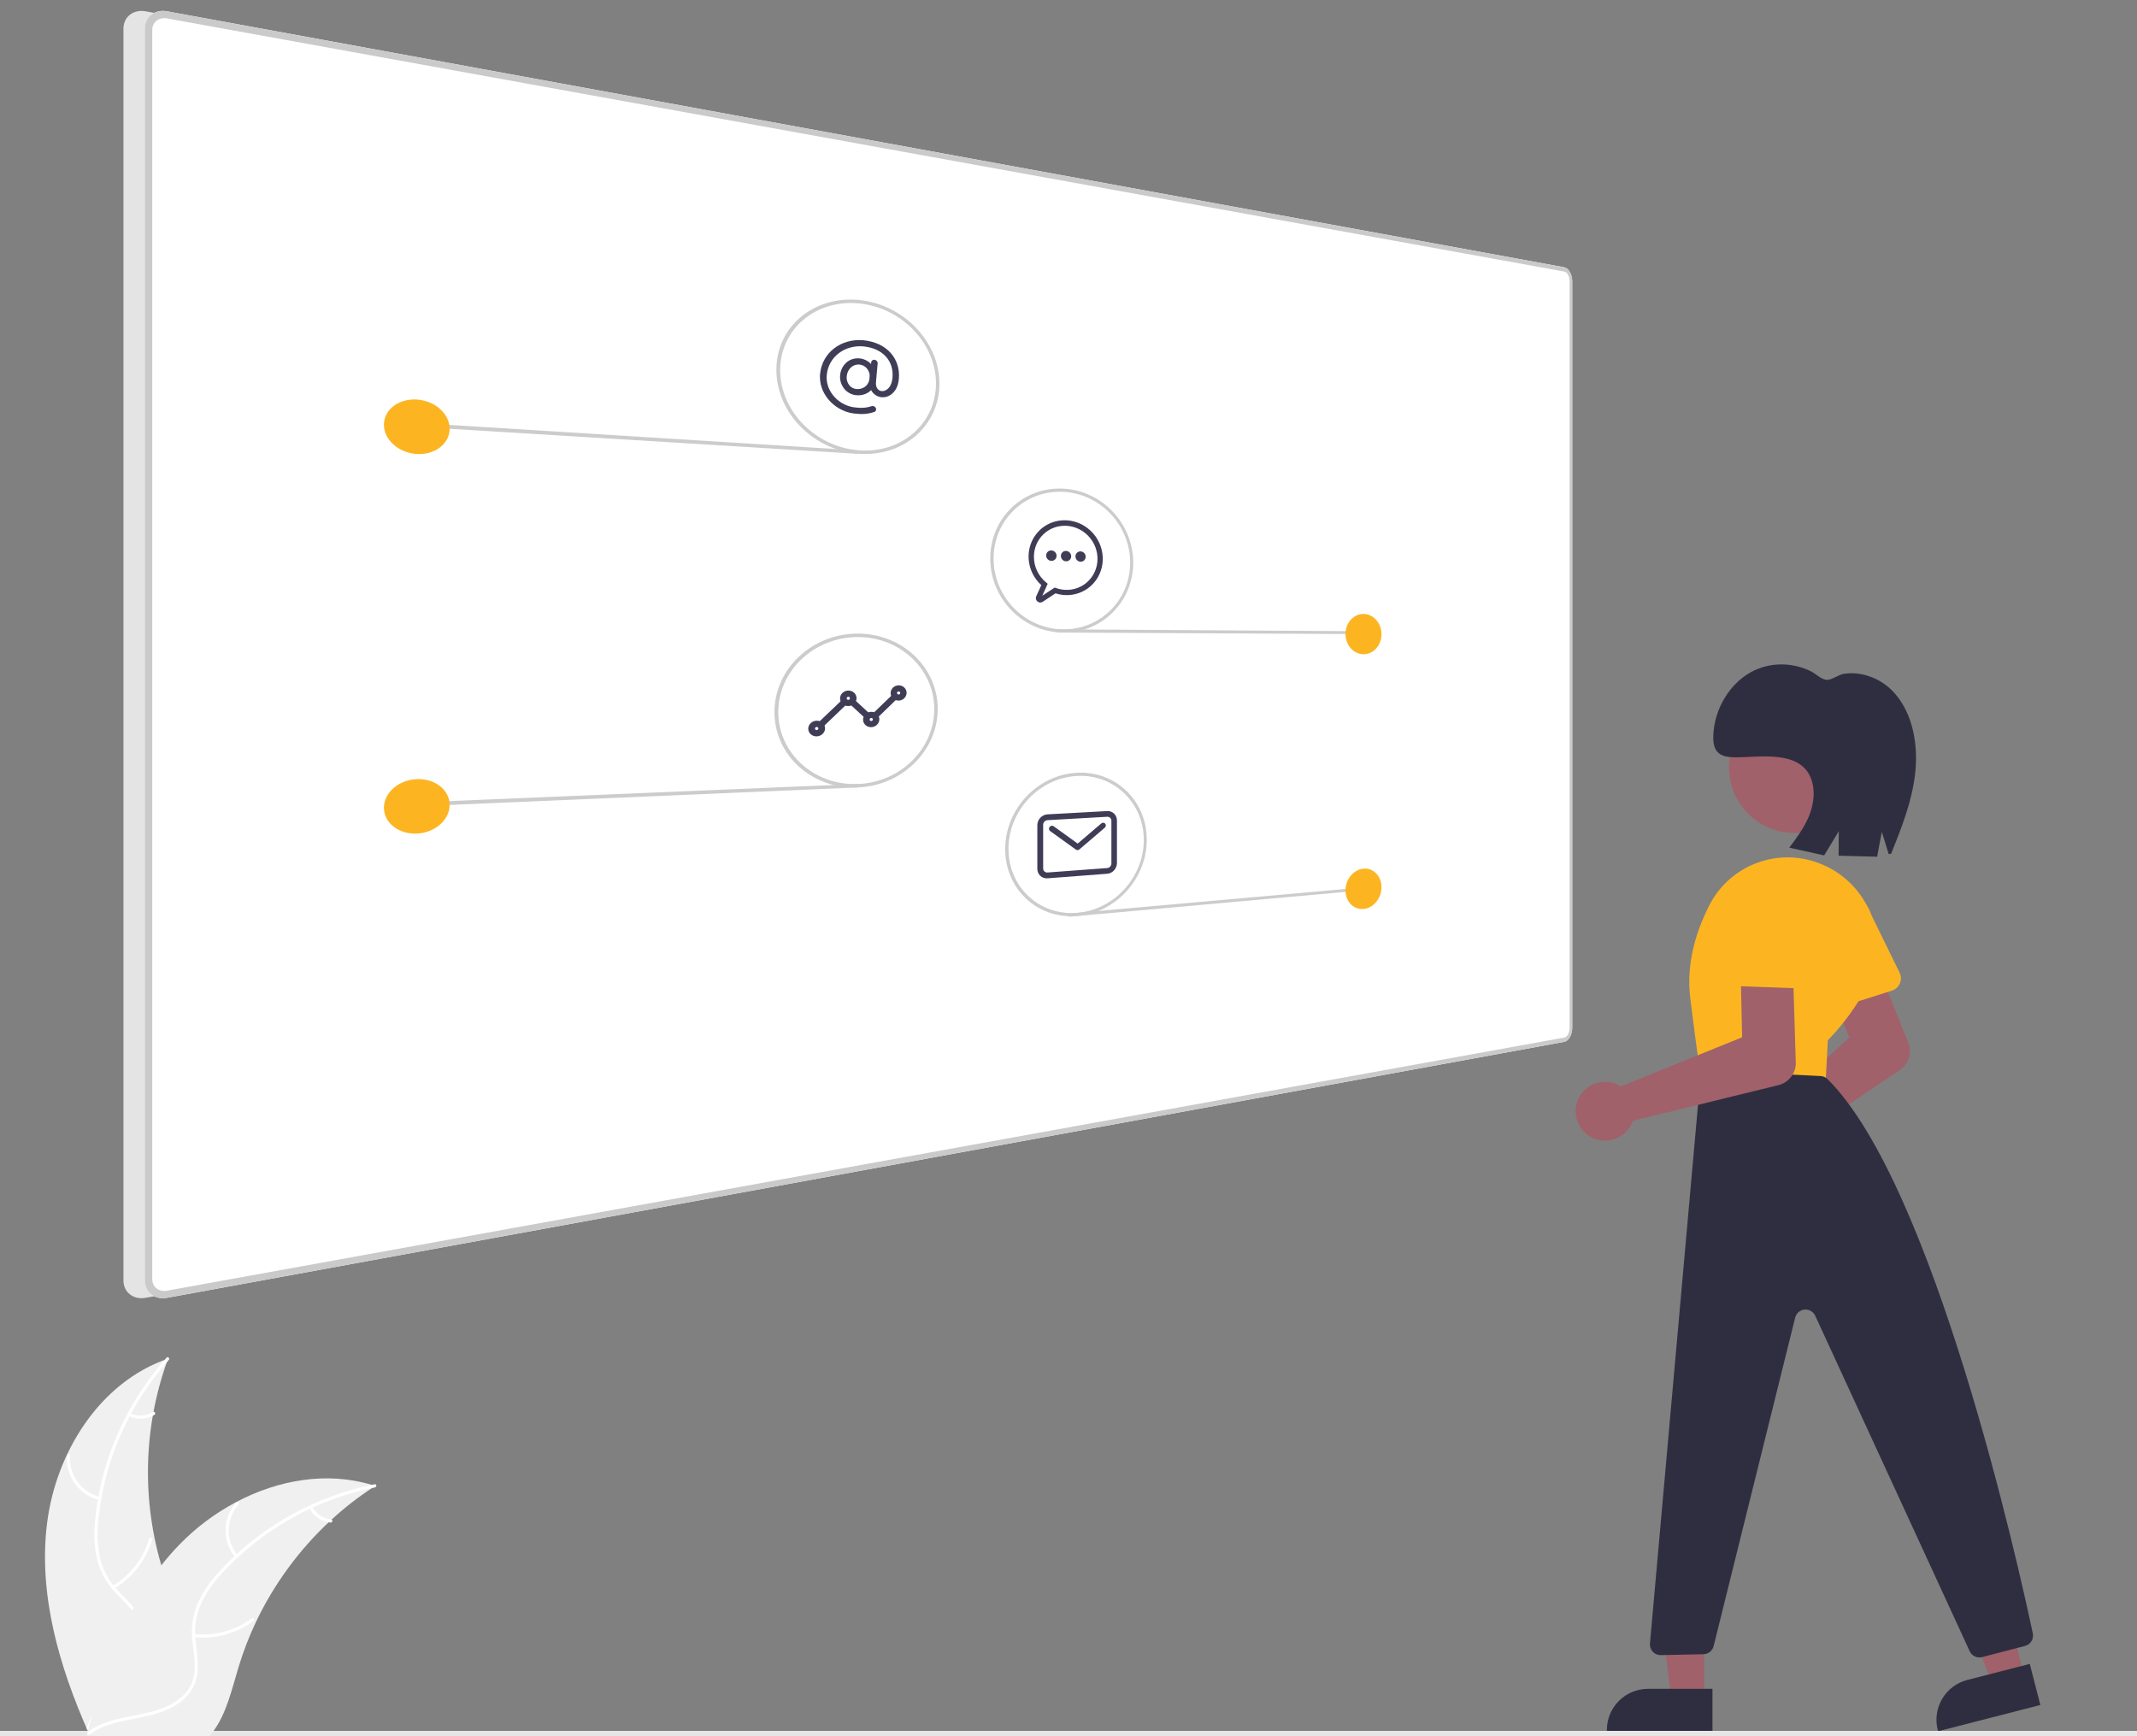 <?xml version="1.0" encoding="utf-8"?>
<!-- Generator: Adobe Illustrator 16.0.0, SVG Export Plug-In . SVG Version: 6.00 Build 0)  -->
<!DOCTYPE svg PUBLIC "-//W3C//DTD SVG 1.1//EN" "http://www.w3.org/Graphics/SVG/1.1/DTD/svg11.dtd">
<svg version="1.1" id="Layer_1" xmlns="http://www.w3.org/2000/svg" xmlns:xlink="http://www.w3.org/1999/xlink" x="0px" y="0px"
	 width="800px" height="650px" viewBox="2 23.841 800 650" enable-background="new 2 23.841 800 650" xml:space="preserve">
<rect x="2" y="23.841" width="800" height="650" fill="#808080" stroke="none"/>
<path id="a0650842-7e0d-4738-afc6-e49dd139c2fd-289" fill="#E4E4E4" d="M579.6,123.907L56.517,28.071
	c-1.065-0.205-2.161-0.192-3.22,0.038c-0.961,0.21-1.864,0.632-2.642,1.234c-0.761,0.593-1.373,1.356-1.788,2.227
	c-0.441,0.941-0.666,1.969-0.657,3.008v468.623c-0.01,1.039,0.214,2.068,0.655,3.01c0.415,0.871,1.026,1.635,1.786,2.229
	c0.778,0.602,1.68,1.023,2.641,1.234c1.06,0.232,2.155,0.244,3.22,0.041L579.6,413.878c0.434-0.09,0.836-0.293,1.164-0.592
	c0.383-0.342,0.703-0.748,0.945-1.199c0.283-0.516,0.498-1.066,0.639-1.637c0.154-0.621,0.232-1.26,0.232-1.9v-279.3
	c0.002-0.642-0.076-1.282-0.232-1.905c-0.139-0.571-0.354-1.122-0.637-1.638c-0.244-0.452-0.564-0.857-0.947-1.2
	c-0.328-0.297-0.729-0.501-1.162-0.591L579.6,123.907z"/>
<path id="ab230013-2870-4714-bfc2-3c974790ba7e-290" fill="#FFFFFF" d="M587.6,123.907L64.517,28.071
	c-1.065-0.205-2.161-0.192-3.22,0.038c-0.961,0.21-1.864,0.632-2.642,1.234c-0.761,0.593-1.373,1.356-1.788,2.227
	c-0.441,0.941-0.666,1.969-0.657,3.008v468.623c-0.01,1.039,0.214,2.068,0.655,3.01c0.415,0.871,1.026,1.635,1.786,2.229
	c0.778,0.602,1.68,1.023,2.641,1.234c1.06,0.232,2.155,0.244,3.22,0.041L587.6,413.878c0.434-0.09,0.836-0.293,1.164-0.592
	c0.383-0.342,0.703-0.748,0.945-1.199c0.283-0.516,0.498-1.066,0.639-1.637c0.154-0.621,0.232-1.26,0.232-1.9v-279.3
	c0.002-0.642-0.076-1.282-0.232-1.905c-0.139-0.571-0.354-1.122-0.637-1.638c-0.244-0.452-0.564-0.857-0.947-1.2
	c-0.328-0.297-0.729-0.501-1.162-0.591L587.6,123.907z"/>
<path id="efb73e9a-ed9f-4c58-9f24-e2c56f2a395b-291" fill="#CACACA" d="M587.6,123.907L64.517,28.071
	c-1.065-0.205-2.161-0.192-3.22,0.038c-0.961,0.21-1.864,0.632-2.642,1.234c-0.761,0.593-1.373,1.356-1.788,2.227
	c-0.441,0.941-0.666,1.969-0.657,3.008v468.623c-0.01,1.039,0.214,2.068,0.655,3.01c0.415,0.871,1.026,1.635,1.786,2.229
	c0.778,0.602,1.68,1.023,2.641,1.234c1.06,0.232,2.155,0.244,3.22,0.041L587.6,413.878c0.434-0.09,0.836-0.293,1.164-0.592
	c0.383-0.342,0.703-0.748,0.945-1.199c0.283-0.516,0.498-1.066,0.639-1.637c0.154-0.621,0.232-1.26,0.232-1.9v-279.3
	c0.002-0.642-0.076-1.282-0.232-1.905c-0.139-0.571-0.354-1.122-0.637-1.638c-0.244-0.452-0.564-0.857-0.947-1.2
	c-0.328-0.297-0.729-0.501-1.162-0.591L587.6,123.907z M589.59,408.72c0,0.428-0.053,0.855-0.156,1.271
	c-0.094,0.381-0.236,0.748-0.424,1.094c-0.164,0.301-0.377,0.57-0.633,0.799c-0.219,0.197-0.486,0.334-0.775,0.393l-523.08,94.771
	c-0.71,0.137-1.439,0.125-2.145-0.029c-0.64-0.141-1.24-0.424-1.757-0.824c-0.505-0.396-0.912-0.904-1.188-1.484
	c-0.292-0.625-0.441-1.309-0.436-2V35.076c-0.006-0.691,0.143-1.374,0.435-2c0.275-0.581,0.682-1.089,1.187-1.486
	c0.517-0.402,1.117-0.684,1.756-0.826c0.706-0.155,1.435-0.166,2.145-0.031l523.083,94.776c0.289,0.059,0.557,0.194,0.775,0.392
	c0.256,0.228,0.469,0.499,0.633,0.8c0.188,0.344,0.332,0.711,0.426,1.092c0.104,0.416,0.156,0.843,0.156,1.272v279.653
	L589.59,408.72z"/>
<path fill="#3F3D56" d="M322.644,171.798c-1.661-0.118-3.255-0.897-4.382-2.145c-1.339-1.563-1.972-3.53-1.742-5.422
	c0.158-1.788,0.961-3.414,2.278-4.611c1.276-1.182,3.059-1.764,4.928-1.611c1.733,0.15,3.382,0.987,4.54,2.3
	c1.311,1.519,1.94,3.43,1.74,5.273l0,0c-0.122,1.879-0.982,3.587-2.417,4.793C326.25,171.445,324.483,171.956,322.644,171.798z
	 M323.725,160.321c-2.405-0.214-4.49,1.684-4.739,4.324c-0.167,1.245,0.231,2.545,1.098,3.588c0.655,0.732,1.589,1.187,2.56,1.25
	c2.245,0.182,4.636-1.081,4.939-4.311c0.143-1.208-0.262-2.465-1.115-3.466C325.768,160.915,324.771,160.411,323.725,160.321z
	 M328.795,165.378L328.795,165.378z"/>
<path fill="#3F3D56" d="M322.724,178.748c-7.445-0.433-13.651-6.513-13.773-13.577c-0.01-0.53,0.016-1.057,0.077-1.578
	c0.852-7.744,7.8-13.059,16.073-12.389c4.386,0.424,7.972,2.098,10.387,4.835c2.28,2.583,3.343,6.017,3.004,9.674
	c-0.322,3.467-1.877,5.161-3.128,5.973c-1.118,0.778-2.564,1.058-4.002,0.771c-1.996-0.495-4.212-2.395-3.861-6.117l0.645-6.876
	c0.062-0.628,0.656-1.04,1.324-0.919c0.662,0.119,1.15,0.716,1.095,1.338l-0.642,6.863c-0.173,1.846,0.525,3.149,1.862,3.482
	c0.769,0.119,1.529-0.054,2.115-0.481c0.87-0.563,1.958-1.79,2.204-4.44c0.287-3.067-0.54-5.792-2.392-7.887
	c-1.95-2.206-4.923-3.559-8.611-3.908c-6.99-0.537-12.845,3.96-13.575,10.496c-0.691,5.659,3.699,11.152,9.751,12.251
	c0.479,0.087,0.963,0.146,1.446,0.172c1.92,0.244,3.833,0.06,5.584-0.533c0.619-0.197,1.331,0.134,1.589,0.74
	c0.256,0.604-0.033,1.254-0.648,1.455C327.202,178.787,324.97,179.011,322.724,178.748z"/>
<path fill="#3F3D56" d="M309.616,295.955c-0.693,0.016-1.256-0.495-1.256-1.141c0-0.312,0.133-0.612,0.369-0.837l8.114-7.74
	c0.487-0.458,1.271-0.466,1.752-0.017c0.475,0.445,0.475,1.171,0,1.631l-8.092,7.74
	C310.268,295.815,309.949,295.946,309.616,295.955z M329.975,292.589c-0.669,0.014-1.213-0.488-1.213-1.125
	c0-0.305,0.127-0.601,0.356-0.822l6.645-6.428c0.472-0.451,1.231-0.457,1.697-0.014c0.459,0.438,0.459,1.153,0,1.605l-6.626,6.428
	C330.605,292.455,330.297,292.584,329.975,292.589L329.975,292.589z M326.325,292.668c-0.324,0.009-0.635-0.108-0.863-0.32
	l-4.91-4.532c-0.484-0.441-0.49-1.175-0.012-1.639c0.479-0.463,1.257-0.48,1.74-0.04c0.004,0.003,0.008,0.007,0.012,0.012
	l4.896,4.532c0.476,0.441,0.476,1.171,0,1.631C326.959,292.533,326.649,292.661,326.325,292.668z"/>
<path fill="#3F3D56" d="M338.408,286.125c-1.653,0.027-2.998-1.232-2.998-2.813c0-1.58,1.344-2.878,2.998-2.896
	c1.648-0.019,2.982,1.241,2.982,2.813C341.389,284.801,340.057,286.097,338.408,286.125z M338.408,282.699
	c-0.332,0.004-0.599,0.264-0.599,0.58c0,0.315,0.267,0.568,0.599,0.563c0.33-0.004,0.598-0.264,0.598-0.579l0,0
	C339.006,282.947,338.738,282.694,338.408,282.699z"/>
<path fill="#3F3D56" d="M328.153,296.084c-1.682,0.042-3.049-1.217-3.049-2.812c0-1.595,1.367-2.915,3.049-2.947
	c1.678-0.033,3.035,1.226,3.035,2.813C331.187,294.724,329.83,296.042,328.153,296.084z M328.153,292.628
	c-0.335,0.007-0.607,0.272-0.607,0.59c0,0.319,0.272,0.57,0.607,0.563c0.336-0.008,0.609-0.271,0.609-0.59l0,0
	C328.762,292.874,328.489,292.623,328.153,292.628L328.153,292.628z"/>
<path fill="#3F3D56" d="M319.574,288.174c-1.707,0.03-3.094-1.249-3.094-2.855c0-1.605,1.388-2.925,3.094-2.947
	c1.701-0.022,3.078,1.255,3.078,2.852C322.65,286.823,321.275,288.141,319.574,288.174z M319.574,284.692
	c-0.342,0.005-0.617,0.269-0.617,0.588c0,0.322,0.275,0.577,0.617,0.571c0.34-0.005,0.616-0.268,0.616-0.59l0,0
	C320.19,284.943,319.915,284.688,319.574,284.692z"/>
<path fill="#3F3D56" d="M307.731,299.516c-1.741,0.047-3.156-1.231-3.156-2.854c0-1.622,1.415-2.967,3.156-3.006
	c1.736-0.038,3.139,1.238,3.139,2.851C310.867,298.122,309.466,299.467,307.731,299.516z M307.731,296
	c-0.348,0.008-0.63,0.278-0.63,0.6c0,0.325,0.282,0.58,0.63,0.571c0.348-0.009,0.629-0.277,0.629-0.602l0,0
	C308.36,296.247,308.079,295.992,307.731,296z"/>
<path fill="#3F3D56" d="M416.497,350.956l-22.354,1.702c-2.102,0.157-3.811-1.423-3.813-3.532v-16.379
	c0.002-2.11,1.711-3.914,3.813-4.031l22.354-1.228c2.012-0.108,3.637,1.467,3.639,3.521v15.948
	C420.134,349.011,418.509,350.8,416.497,350.956z M394.143,330.891c-0.9,0.052-1.63,0.825-1.631,1.729v16.347
	c0.001,0.902,0.731,1.579,1.631,1.514l22.354-1.66c0.863-0.065,1.561-0.832,1.563-1.712V331.13c-0.002-0.883-0.699-1.558-1.563-1.51
	L394.143,330.891z"/>
<path fill="#3F3D56" d="M405.432,342.101c-0.236,0.017-0.467-0.048-0.653-0.183l-9.674-6.96c-0.474-0.339-0.56-1.018-0.193-1.515
	c0.366-0.496,1.046-0.623,1.519-0.283c0.001,0,0.003,0.001,0.004,0.002l8.997,6.497l8.854-7.549
	c0.456-0.391,1.113-0.346,1.469,0.098c0.355,0.442,0.274,1.118-0.179,1.509c-0.003,0.001-0.003,0.002-0.004,0.004l-9.487,8.11
	C405.898,341.99,405.668,342.085,405.432,342.101z"/>
<path fill="#CCCCCC" d="M513.816,357.009l-111.464,10.028c-0.327,0.028-0.592-0.214-0.592-0.545c0-0.329,0.265-0.621,0.592-0.649
	l111.464-9.91c0.266-0.023,0.479,0.198,0.479,0.495S514.082,356.986,513.816,357.009z"/>
<path fill="#FCB521" d="M512.479,349.048c3.707-0.302,6.692,2.809,6.692,6.945c0,4.139-2.985,7.781-6.692,8.139
	c-3.733,0.36-6.781-2.745-6.781-6.938C505.697,353,508.745,349.353,512.479,349.048z"/>
<path fill="#CCCCCC" d="M511.412,261.23l-113.218-0.58c-0.331-0.001-0.597-0.271-0.597-0.603c0-0.332,0.267-0.599,0.597-0.596
	l113.218,0.7c0.266,0.002,0.482,0.245,0.482,0.542S511.678,261.232,511.412,261.23z"/>
<path fill="#FCB521" d="M512.479,253.694c3.707,0.047,6.692,3.441,6.692,7.579s-2.985,7.498-6.692,7.505
	c-3.733,0.007-6.781-3.387-6.781-7.58C505.697,257.005,508.745,253.645,512.479,253.694z"/>
<path fill="#CCCCCC" d="M160.078,183.733l162.848,9.998c0.375,0.023,0.679-0.245,0.679-0.598s-0.304-0.659-0.679-0.682
	l-162.848-10.172c-0.484-0.03-0.876,0.271-0.876,0.673S159.593,183.704,160.078,183.733L160.078,183.733z"/>
<path fill="#FCB521" d="M158.133,173.422c6.759,0.463,12.19,5.358,12.19,10.937s-5.431,9.81-12.19,9.448
	c-6.828-0.367-12.413-5.271-12.413-10.951S151.306,172.954,158.133,173.422z"/>
<path fill="#CCCCCC" d="M160.078,325.63l162.848-6.982c0.375-0.016,0.679-0.315,0.679-0.669c0-0.354-0.304-0.626-0.679-0.611
	l-162.848,6.808c-0.484,0.02-0.876,0.362-0.876,0.765C159.201,325.341,159.593,325.651,160.078,325.63L160.078,325.63z"/>
<path fill="#FCB521" d="M158.133,315.522c6.759-0.242,12.19,4.087,12.19,9.666c0,5.577-5.431,10.375-12.19,10.718
	c-6.828,0.346-12.413-3.976-12.413-9.655C145.72,320.57,151.306,315.766,158.133,315.522z"/>
<path fill="#CCCCCC" d="M405.432,366.76c-14.825,1.329-27.135-9.866-27.135-25.036c0-15.171,12.31-27.979,27.135-28.594
	c14.442-0.599,25.877,10.653,25.877,25.12l0,0C431.293,352.711,419.866,365.453,405.432,366.76z M405.432,314.322
	c-14.157,0.603-25.901,12.841-25.901,27.321c0,14.48,11.744,25.18,25.901,23.927c13.809-1.222,24.754-13.409,24.754-27.246
	C430.168,324.494,419.232,313.751,405.432,314.322z"/>
<path fill="#CCCCCC" d="M323.267,318.634c-17.107,0.74-31.337-11.873-31.337-28.189c0-16.316,14.229-29.475,31.337-29.393
	c16.63,0.081,29.777,12.714,29.777,28.219C353.025,304.77,339.889,317.898,323.267,318.634z M323.267,262.331
	c-16.336-0.062-29.91,12.513-29.91,28.086s13.574,27.626,29.91,26.937c15.901-0.671,28.485-13.226,28.485-28.059l0,0
	C351.734,274.47,339.159,262.408,323.267,262.331L323.267,262.331z"/>
<path fill="#CCCCCC" d="M400.108,260.661c-14.968-0.083-27.398-12.509-27.398-27.753c0-15.245,12.431-26.936,27.398-26.134
	c14.578,0.781,26.122,13.182,26.122,27.716C426.215,249.017,414.68,260.725,400.108,260.661z M400.108,207.971
	c-14.294-0.751-26.152,10.422-26.152,24.974c0,14.551,11.858,26.425,26.152,26.519c13.938,0.091,24.985-11.105,24.985-25.008
	C425.079,220.559,414.04,208.718,400.108,207.971z"/>
<path fill="#CCCCCC" d="M323.944,193.74c-17.088-1.044-31.3-15.132-31.3-31.439c0-16.307,14.212-27.976,31.3-26.111
	c16.612,1.813,29.744,15.809,29.744,31.307l0,0C353.67,182.985,340.548,194.735,323.944,193.74z M323.944,137.469
	c-16.316-1.763-29.874,9.389-29.874,24.954c0,15.564,13.558,29.024,29.874,30.038c15.883,0.986,28.453-10.25,28.453-25.074
	C352.38,152.567,339.82,139.202,323.944,137.469z"/>
<g>
	<path fill="#A0616A" d="M655.724,466.99c-0.72,0-1.438-0.07-2.146-0.207c-5.489-1.072-9.298-6.094-8.854-11.668
		c0.48-6.057,5.781-10.576,11.838-10.094c0.488,0.041,0.975,0.115,1.453,0.225l36.262-32.936l-17.971-45.69
		c-1.95-4.958,0.463-10.562,5.406-12.55c4.969-1.998,10.619,0.409,12.617,5.379l22.258,55.295c1.15,3.607-0.207,7.541-3.338,9.67
		l-46.567,31.363c0.011,0.359,0.002,0.721-0.025,1.08c-0.251,3.119-1.814,5.984-4.302,7.881
		C660.453,466.199,658.121,466.992,655.724,466.99z"/>
	<path fill="#FCB521" d="M710.26,394.705l-23.186,7.367c-0.225,0.072-0.455,0.127-0.688,0.164c-2.626,0.426-5.1-1.357-5.525-3.982
		l-3.879-23.943c-2.189-7.025,1.708-14.5,8.722-16.728c7.042-2.237,14.563,1.659,16.8,8.7l10.625,21.715
		c0.615,1.26,0.652,2.723,0.101,4.01C712.68,393.296,711.596,394.281,710.26,394.705z"/>
	<polygon fill="#A0616A" points="639.949,612.822 621.855,612.82 627.688,660.109 639.947,660.109 	"/>
	<path fill="#2F2E41" d="M643.074,671.992h-39.531v-0.5v-0.002c0.001-8.496,6.89-15.385,15.387-15.385h0.002h24.143V671.992z"/>
	<polygon fill="#A0616A" points="748.062,605.623 730.537,610.125 747.957,654.474 759.83,651.421 	"/>
	<path fill="#2F2E41" d="M765.816,662.154l-38.286,9.838l-0.124-0.484l0,0c-2.115-8.23,2.842-16.615,11.072-18.73l0,0l23.385-6.01
		L765.816,662.154z"/>
	<circle fill="#A0616A" cx="673.841" cy="311.139" r="24.562"/>
	<path fill="#FCB521" d="M685.247,432.601l-45.689-2.031l-0.138-0.137c-0.412-0.412-1.975-11.445-4.643-32.791
		c-1.395-11.166,1.014-22.926,7.159-34.952c7.778-15.147,25.835-21.85,41.612-15.446c8.777,3.479,15.675,10.505,18.99,19.345
		c3.248,8.647,2.688,18.265-1.54,26.476c-3.931,7.408-8.893,14.221-14.735,20.234L685.247,432.601z"/>
	<path fill="#2F2E41" d="M686.135,427.814c39.89,39.578,71.572,182.564,76.861,207.533c0.441,2.09-0.838,4.156-2.904,4.693
		l-16.076,4.193c-1.875,0.488-3.832-0.438-4.643-2.197l-57.83-125.6c-0.508-1.104-1.49-1.916-2.67-2.209
		c-2.145-0.533-4.313,0.773-4.846,2.918l-30.516,122.963c-0.436,1.754-1.992,2.998-3.798,3.035l-15.974,0.34
		c-0.146,0.004-0.295-0.002-0.441-0.014c-2.199-0.197-3.824-2.141-3.628-4.34l18.809-210.832c0.19-2.141,2.038-3.746,4.183-3.641
		l40.887,2.035C684.52,426.736,685.44,427.134,686.135,427.814z"/>
	<path fill="#A0616A" d="M598.23,449.839c-5.518-2.559-7.916-9.104-5.359-14.621c2.558-5.516,9.104-7.916,14.62-5.359h0.001
		c0.443,0.209,0.873,0.447,1.285,0.713l45.4-18.396l-1.097-49.084c-0.118-5.325,4.079-9.749,9.403-9.91
		c5.354-0.162,9.826,4.047,9.988,9.401l1.805,59.577c-0.165,3.783-2.797,7.008-6.47,7.926l-54.53,13.363
		c-0.115,0.342-0.248,0.676-0.397,1.004c-1.311,2.842-3.768,4.99-6.758,5.912C603.518,451.173,600.705,450.986,598.23,449.839z"/>
	<path fill="#FCB521" d="M674.584,393.81l-24.313-0.859c-0.236-0.008-0.471-0.033-0.703-0.076c-2.615-0.482-4.346-2.994-3.863-5.609
		l4.398-23.853c0.301-7.354,6.486-13.083,13.842-12.821c7.383,0.262,13.155,6.46,12.893,13.844l2.703,24.023
		c0.157,1.393-0.301,2.783-1.253,3.811C677.337,393.298,675.984,393.861,674.584,393.81z"/>
	<path fill="#2F2E41" d="M709.961,343.472c3.896-9.732,7.835-19.636,9-30.166c1.164-10.53-0.821-21.968-7.502-29.73
		c-3.143-3.645-7.378-6.179-12.076-7.227c-2.338-0.53-4.754-0.614-7.123-0.249c-1.967,0.321-4.359,2.204-6.166,2.256
		c-2.15,0.063-4.248-2.26-6.245-3.236c-2.24-1.092-4.63-1.845-7.092-2.234c-4.719-0.772-9.562-0.117-13.905,1.883
		c-8.873,4.157-15.15,14.131-15.471,24.585c-0.063,2.03,0.139,4.227,1.369,5.762c1.633,2.039,4.448,2.219,6.941,2.246
		c8.549,0.093,24.178-2.976,28.301,7.992c1.667,4.437,1.018,9.576-0.768,13.958c-1.784,4.383-4.607,8.158-7.397,11.877l13.061,2.887
		l5.479-9.058l-0.066,9.178l14.412,0.382l1.756-9.309l2.566,8.294"/>
</g>
<path fill="#E6E6E6" d="M803,673.841H1c-0.552,0-1-0.449-1-1c0-0.553,0.448-1,1-1h802c0.553,0,1,0.447,1,1
	C804,673.392,803.553,673.841,803,673.841z"/>
<path fill="#3F3D56" d="M391.421,249.412c-0.907-0.018-1.64-0.768-1.635-1.675c0.001-0.228,0.05-0.452,0.142-0.659l1.891-4.178
	c-5.859-5.329-6.394-14.316-1.181-19.977c5.165-5.609,13.956-5.744,19.625-0.398c5.612,5.292,6.118,14.04,1.141,19.632
	c-3.53,3.965-9.088,5.466-14.272,3.815l-4.792,3.17C392.068,249.322,391.749,249.417,391.421,249.412z M401.083,220.687
	c-6.607-0.276-12.024,4.924-12.027,11.618c-0.003,3.697,1.684,7.233,4.569,9.595l0.592,0.487l-2.025,4.485l4.637-3.059l0.456,0.164
	c6.236,2.232,12.912-0.998,14.966-7.171c2.047-6.15-1.236-12.999-7.389-15.34C403.647,221.002,402.372,220.739,401.083,220.687z"/>
<path fill="#3F3D56" d="M401.083,230.091c1.065,0.035,1.927,0.933,1.927,2.005s-0.862,1.917-1.927,1.886
	c-1.066-0.031-1.933-0.929-1.933-2.006C399.15,230.9,400.017,230.056,401.083,230.091z"/>
<path fill="#3F3D56" d="M395.589,229.911c1.075,0.035,1.945,0.938,1.945,2.015s-0.87,1.927-1.945,1.895
	c-1.077-0.031-1.953-0.934-1.953-2.016C393.636,230.724,394.512,229.875,395.589,229.911z"/>
<path fill="#3F3D56" d="M406.523,230.27c1.055,0.034,1.908,0.928,1.908,1.995s-0.854,1.908-1.908,1.877
	c-1.056-0.031-1.914-0.924-1.914-1.996S405.468,230.235,406.523,230.27z"/>
<g>
	<path fill="#F0F0F0" d="M35.047,672.283l1.349-1.117c6.857-1.482,13.802-2.994,20.06-6.166c6.257-3.174,11.854-8.246,14.143-14.879
		c3.677-10.658-1.772-22.014-5.682-32.588c-10.038-27.459-10.04-57.582-0.007-85.041c-25.442,8.682-41.977,34.967-45.294,61.645
		C16.298,620.816,24.16,647.701,35.047,672.283z"/>
	<path fill="#FFFFFF" d="M65.162,532.996c0.503-0.564-0.277-1.455-0.784-0.889c-8.182,9.17-14.733,19.67-19.374,31.049
		c-4.121,9.947-6.652,20.48-7.502,31.213c-0.453,4.76-0.093,9.563,1.065,14.203c1.284,4.371,3.619,8.361,6.801,11.621
		c2.996,3.236,6.471,6.285,8.334,10.369c2.132,4.668,1.178,9.803-1.096,14.227c-4.872,9.479-15.089,15.457-18.14,25.98
		c-0.213,0.732,0.912,1.104,1.125,0.371c1.754-6.049,6.111-10.723,10.237-15.285c3.717-4.109,7.366-8.438,9.218-13.75
		c1.614-4.268,1.33-9.023-0.782-13.07c-2.097-3.877-5.469-6.832-8.399-10.053c-3.212-3.389-5.458-7.576-6.504-12.127
		c-0.922-4.703-1.097-9.52-0.519-14.275C41.136,570.445,50.345,549.597,65.162,532.996L65.162,532.996z"/>
	<path fill="#FFFFFF" d="M39.533,584.285c-7.055-1.67-11.841-8.229-11.278-15.455c0.061-0.762-1.123-0.82-1.184-0.061
		c-0.59,7.76,4.528,14.805,12.091,16.641C39.899,585.583,40.275,584.46,39.533,584.285z"/>
	<path fill="#FFFFFF" d="M44.164,617.544c-0.654,0.389-0.124,1.449,0.532,1.059c6.891-4.094,11.984-10.635,14.264-18.318
		c0.215-0.73-0.91-1.104-1.125-0.371C55.658,607.3,50.776,613.597,44.164,617.544L44.164,617.544z"/>
	<path fill="#FFFFFF" d="M50.743,552.9c-0.311-0.102-0.645,0.066-0.748,0.377c-0.092,0.309,0.073,0.637,0.377,0.748
		c3.029,1.406,6.56,1.219,9.425-0.5c0.647-0.395,0.118-1.455-0.533-1.059C56.677,554.035,53.476,554.197,50.743,552.9L50.743,552.9z
		"/>
	<path fill="#F0F0F0" d="M141.183,579.742c-16.8-5.07-35-1.891-50.72,6.41c-7.885,4.164-15.066,9.543-21.28,15.939
		c-2.399,2.48-4.673,5.08-6.81,7.791c-3.887,4.961-7.362,10.232-10.39,15.76c-0.221,0.369-0.42,0.75-0.621,1.119
		c-6.649,12.301-11.409,25.75-15,39.381c-0.01,0.01-0.01,0.01-0.01,0.02c-0.466,1.791-0.92,3.58-1.359,5.369
		c-0.02,0.102-0.051,0.201-0.07,0.311c-0.01,0.031-0.02,0.07-0.029,0.111c-0.021,0.109-0.051,0.229-0.08,0.35
		c-0.041,0.18-0.091,0.359-0.131,0.539c-0.07,0.311-0.149,0.631-0.22,0.939l1.75-0.08c0.101,0.051,0.2,0.092,0.3,0.141h43.83
		c0.581-0.633,1.122-1.301,1.62-2c4.85-6.65,6.86-15.66,9.31-23.789c1.775-5.887,3.995-11.631,6.641-17.18
		c6.662-13.941,15.854-26.525,27.109-37.111c0.36-0.34,0.73-0.68,1.101-1.01c4.718-4.344,9.781-8.297,15.14-11.82
		c0.4-0.27,0.801-0.529,1.2-0.789C142.033,580.001,141.612,579.873,141.183,579.742z"/>
	<path fill="#FFFFFF" d="M142.273,579.517c-12.053,2.395-23.606,6.834-34.163,13.125c-9.278,5.461-17.642,12.348-24.781,20.406
		c-3.229,3.527-5.832,7.58-7.701,11.98c-1.605,4.264-2.144,8.855-1.566,13.375c0.444,4.387,1.382,8.914,0.411,13.295
		c-1.109,5.012-4.962,8.537-9.44,10.699c-9.597,4.635-21.354,3.258-30.126,9.824c-0.609,0.455,0.064,1.43,0.675,0.973
		c5.043-3.773,11.336-4.881,17.378-6.039c5.441-1.045,10.961-2.303,15.638-5.43c3.859-2.438,6.495-6.404,7.245-10.906
		c0.659-4.359-0.254-8.748-0.655-13.084c-0.523-4.641,0.205-9.336,2.109-13.6c2.095-4.309,4.855-8.262,8.181-11.711
		c15.157-16.291,35.063-27.393,56.888-31.727C143.105,580.55,143.02,579.369,142.273,579.517z"/>
	<path fill="#FFFFFF" d="M91.022,606.218c-4.628-5.58-4.501-13.699,0.3-19.131c0.506-0.57-0.404-1.33-0.91-0.76
		c-5.142,5.842-5.296,14.547-0.363,20.564C90.531,607.478,91.509,606.806,91.022,606.218z"/>
	<path fill="#FFFFFF" d="M74.693,635.564c-0.755-0.084-0.971,1.082-0.211,1.166c7.966,0.879,15.971-1.277,22.417-6.039
		c0.612-0.455-0.062-1.43-0.674-0.975C90.039,634.304,82.351,636.392,74.693,635.564L74.693,635.564z"/>
	<path fill="#FFFFFF" d="M118.868,587.91c-0.187-0.268-0.555-0.336-0.824-0.15c-0.26,0.191-0.325,0.553-0.149,0.824
		c1.572,2.947,4.504,4.924,7.826,5.275c0.755,0.074,0.972-1.09,0.211-1.166C122.923,592.388,120.269,590.591,118.868,587.91
		L118.868,587.91z"/>
</g>
</svg>
